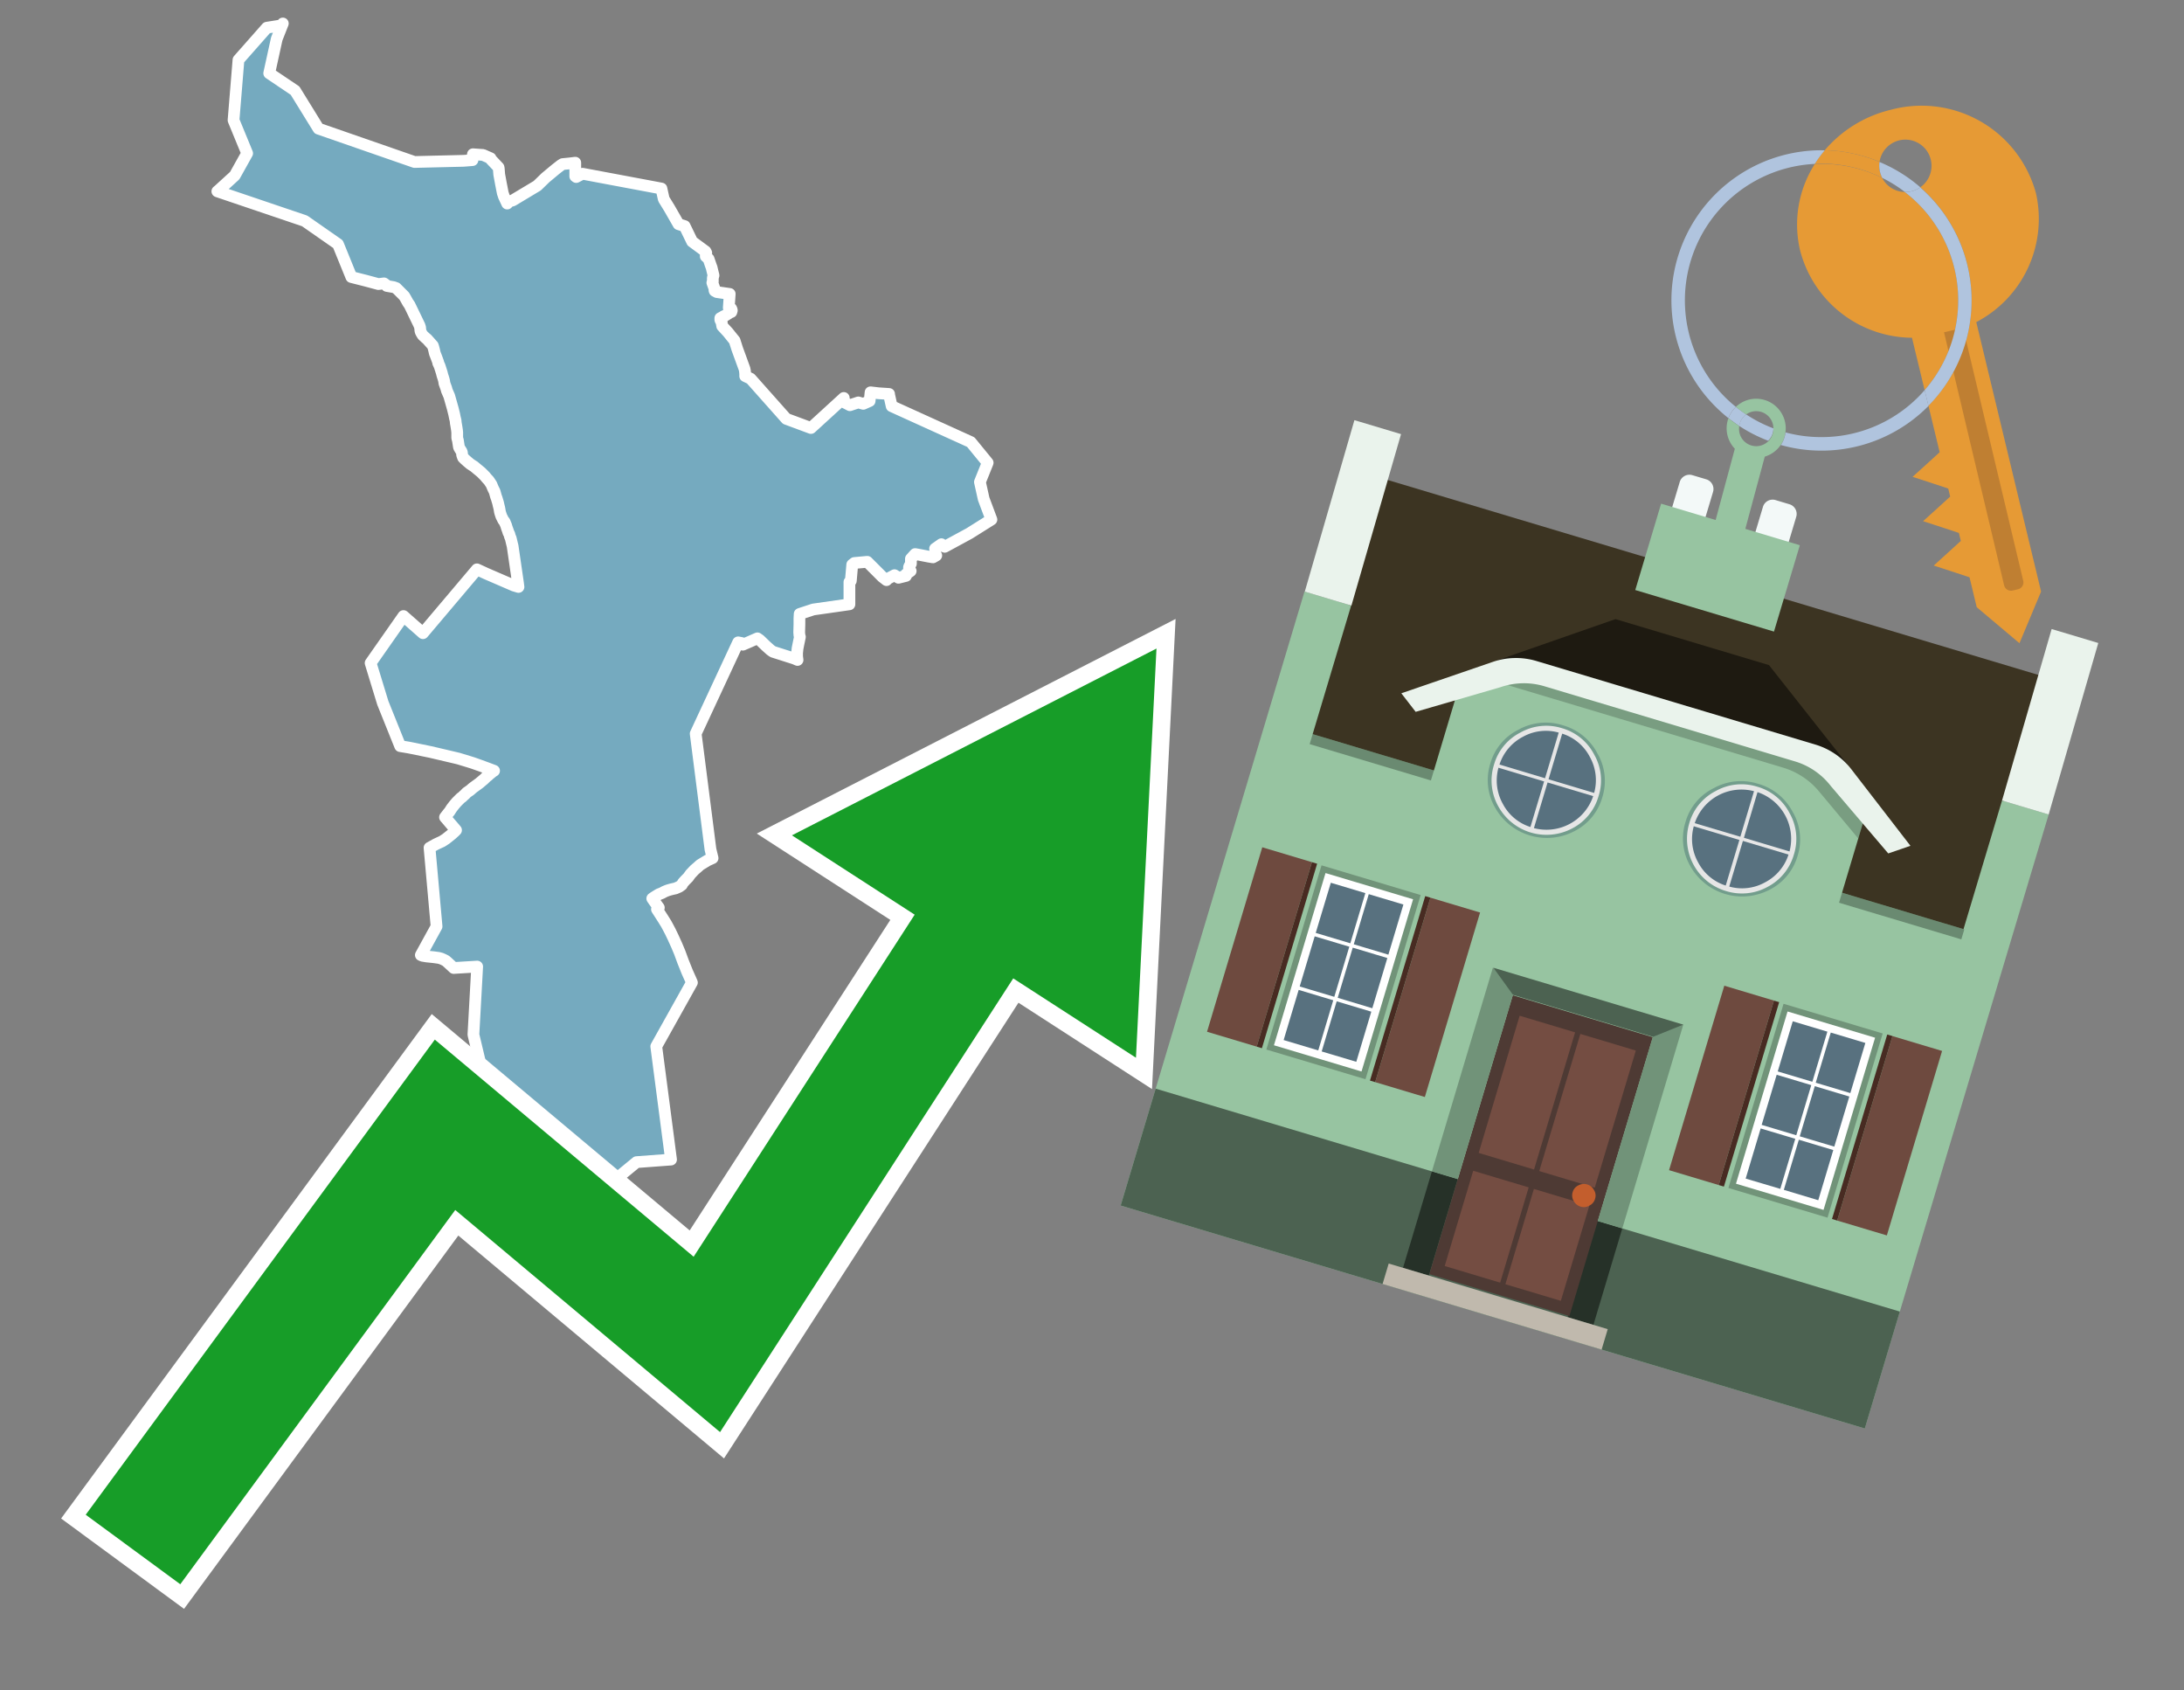 <svg id="Text" xmlns="http://www.w3.org/2000/svg" width="93.05" height="72" viewBox="0 0 93.05 72"><rect x="0" y="0" width="93.05" height="72" fill="#808080" stroke="none"/><polygon points="9.32,8.1 10,7.48 10.53,6.53 9.95,5.12 10.16,2.55 11.37,1.18 12,1.08 12.05,1 11.79,1.66 11.47,3.12 12.57,3.86 13.57,5.48 17.66,6.9 19.75,6.85 20.13,6.82 20.14,6.63 20.15,6.57 20.58,6.6 20.9,6.74 20.9,6.77 21.24,7.13 21.25,7.18 21.27,7.43 21.34,7.81 21.42,8.22 21.47,8.37 21.61,8.67 21.64,8.64 21.68,8.58 21.84,8.54 22.89,7.91 23.24,7.57 23.66,7.22 23.89,7.04 23.97,6.99 24.27,6.96 24.51,6.93 24.51,7.51 24.55,7.54 24.82,7.4 28.18,8.03 28.28,8.48 28.52,8.87 28.91,9.55 29.17,9.63 29.49,10.29 30.06,10.71 30.09,10.77 30.07,10.8 30.07,10.92 30.19,11.03 30.29,11.32 30.32,11.4 30.35,11.53 30.39,11.69 30.4,11.73 30.37,11.84 30.37,12 30.35,12.04 30.45,12.32 30.44,12.36 30.45,12.39 30.54,12.44 31.09,12.52 31.05,13.11 31.15,13.14 31.17,13.18 31.18,13.22 31.16,13.29 31.08,13.32 31.03,13.36 30.98,13.39 30.9,13.44 30.83,13.47 30.77,13.51 30.69,13.55 30.69,13.62 30.71,13.67 30.75,13.72 30.75,13.77 30.77,13.89 31.01,14.15 31.3,14.51 31.33,14.61 31.35,14.67 31.41,14.86 31.72,15.71 31.74,15.81 31.75,15.93 31.75,16.02 31.98,16.13 33.5,17.84 34.55,18.23 35.95,16.95 35.92,17.11 36.21,17.26 36.57,17.14 36.67,17.17 36.78,17.2 37.05,17.08 37.06,16.99 37.07,16.91 37.09,16.71 37.43,16.75 37.88,16.78 37.88,16.81 37.99,17.3 41.36,18.83 42.08,19.71 41.75,20.53 41.91,21.25 42.24,22.13 41.3,22.72 40.25,23.29 40.11,23.18 39.84,23.37 39.85,23.41 39.85,23.45 39.85,23.48 39.83,23.56 39.89,23.66 39.75,23.74 39.57,23.71 39.16,23.63 38.99,23.6 38.81,23.8 38.81,24.01 38.75,24.11 38.73,24.16 38.73,24.21 38.8,24.32 38.76,24.35 38.7,24.39 38.6,24.46 38.6,24.53 38.28,24.61 38.11,24.5 37.77,24.68 37.77,24.71 37.59,24.57 36.95,23.93 36.4,23.98 36.31,24.05 36.25,24.74 36.19,24.79 36.19,25.74 34.65,25.96 34.07,26.15 34.06,26.34 34.06,26.46 34.06,26.59 34.05,26.93 34.06,27.06 34.08,27.13 34.02,27.42 33.98,27.62 33.97,27.72 33.96,27.81 33.96,27.84 33.96,27.9 33.96,27.96 33.98,28.11 33.84,28.05 32.93,27.76 32.83,27.69 32.64,27.52 32.37,27.26 32.27,27.19 32.04,27.29 31.95,27.33 31.65,27.46 31.6,27.39 31.45,27.36 29.64,31.25 30.27,36.18 30.36,36.55 30.14,36.65 30.01,36.73 29.91,36.79 29.83,36.84 29.73,36.93 29.59,37.05 29.42,37.23 29.32,37.37 29.2,37.49 29.1,37.6 29.05,37.69 28.94,37.77 28.78,37.84 28.6,37.88 28.46,37.92 28.38,37.95 28.31,37.98 28.2,38.04 28.07,38.09 27.86,38.22 27.79,38.27 27.88,38.4 28.07,38.66 27.99,38.73 28.26,39.15 28.39,39.36 28.55,39.66 28.68,39.93 28.83,40.26 28.96,40.57 29.1,40.95 29.28,41.4 29.41,41.69 29.48,41.85 27.96,44.57 28.59,49.39 27.12,49.5 25.3,51 25.26,50.95 25.25,50.92 25.14,50.55 25.03,50.2 25.01,50.12 24.98,50.03 24.97,49.96 24.95,49.9 24.92,49.84 24.89,49.79 24.84,49.69 24.45,50 24.36,50.08 24.27,50.16 24.17,50.24 24.11,50.29 24.05,50.34 23.57,50.65 23.47,50.71 23.33,50.78 23.18,50.86 21.19,48.34 20.17,44.07 20.33,41.17 19.33,41.23 19.06,40.98 18.99,40.92 18.89,40.87 18.8,40.83 18.69,40.8 18.47,40.77 18.18,40.74 18,40.71 17.93,40.68 18.6,39.46 18.3,36.11 18.57,35.96 18.72,35.89 18.83,35.84 19,35.73 19.25,35.53 19.36,35.43 19.43,35.36 19.38,35.3 18.96,34.81 19.1,34.63 19.15,34.57 19.24,34.43 19.34,34.3 19.39,34.24 19.45,34.17 19.5,34.12 19.54,34.08 19.63,33.99 19.69,33.95 19.74,33.9 19.84,33.81 19.87,33.77 19.97,33.7 20.03,33.66 20.12,33.58 20.17,33.54 20.28,33.46 20.35,33.41 20.43,33.35 20.56,33.24 20.62,33.19 20.69,33.12 20.72,33.09 20.76,33.06 20.8,33.03 20.84,32.99 21,32.86 21.05,32.83 20.76,32.72 20.46,32.61 20.15,32.5 19.99,32.45 19.53,32.31 19.15,32.22 18.34,32.03 17.56,31.87 17.41,31.84 17.05,31.78 16.31,29.94 15.79,28.24 17.19,26.24 18.02,26.97 20.32,24.25 20.71,24.43 21.89,24.94 22.09,25 22.07,24.84 21.84,23.26 21.81,23.14 21.76,22.93 21.73,22.86 21.72,22.83 21.7,22.75 21.66,22.68 21.65,22.64 21.64,22.61 21.59,22.47 21.56,22.37 21.52,22.28 21.51,22.25 21.49,22.21 21.45,22.17 21.4,22.07 21.36,21.99 21.33,21.9 21.32,21.87 21.3,21.8 21.28,21.68 21.27,21.63 21.24,21.51 21.22,21.42 21.16,21.22 21.14,21.17 21.13,21.14 21.08,20.96 21.07,20.93 21.01,20.81 20.98,20.74 20.96,20.69 20.94,20.64 20.9,20.58 20.84,20.49 20.81,20.45 20.77,20.41 20.7,20.33 20.67,20.29 20.55,20.17 20.5,20.12 20.44,20.07 20.33,19.98 20.2,19.87 20.12,19.82 20.03,19.76 19.9,19.65 19.8,19.56 19.73,19.49 19.69,19.38 19.68,19.28 19.67,19.24 19.6,19.13 19.56,19.06 19.55,19.02 19.51,18.76 19.49,18.69 19.48,18.65 19.48,18.56 19.48,18.49 19.48,18.42 19.47,18.32 19.44,18.13 19.42,18.02 19.41,17.91 19.4,17.87 19.38,17.79 19.36,17.69 19.35,17.64 19.3,17.44 19.29,17.4 19.14,16.87 19.04,16.64 19.01,16.53 18.98,16.45 18.93,16.31 18.93,16.27 18.91,16.18 18.88,16.08 18.85,15.99 18.82,15.87 18.73,15.59 18.67,15.46 18.67,15.43 18.6,15.24 18.55,15.11 18.53,15.06 18.51,14.98 18.5,14.93 18.46,14.78 18.44,14.72 18.19,14.44 18.14,14.4 18.01,14.28 17.96,14.2 17.92,14.12 17.91,14.07 17.9,13.96 17.89,13.92 17.87,13.86 17.45,12.99 17.38,12.89 17.28,12.71 17.25,12.66 17.23,12.62 17.2,12.59 16.88,12.27 16.77,12.23 16.48,12.18 16.47,12.15 16.36,12.07 16.12,12.1 15.6,11.96 14.97,11.8 14.4,10.4 12.98,9.41 9.26,8.15 " fill="#75aabf" stroke="#fff" stroke-linejoin="round" stroke-width="0.5"/><polygon points="49.272 27.624 33.741 35.58 38.97 38.959 29.553 53.529 18.525 44.281 3.652 64.518 7.681 67.479 19.396 51.538 30.678 60.999 43.169 41.673 48.398 45.053 49.272 27.624" fill="none" stroke="#fff" stroke-miterlimit="10" stroke-width="1.5"/><polygon points="49.272 27.624 33.741 35.58 38.97 38.959 29.553 53.529 18.525 44.281 3.652 64.518 7.681 67.479 19.396 51.538 30.678 60.999 43.169 41.673 48.398 45.053 49.272 27.624" fill="#179d28"/><path d="M80.19,7.577a1.16,1.16,0,0,1-.094-.251,1.114,1.114,0,0,1-.018-.429A6.367,6.367,0,0,0,77.743,6.4a5.269,5.269,0,0,0-.423.577c.1,0,.192-.007.288-.007A5.794,5.794,0,0,1,80.19,7.577Z" fill="#e69a35"/><path d="M77.608,6.4A6.394,6.394,0,0,0,73.64,17.81a1.26,1.26,0,0,1,.317-.48A5.821,5.821,0,0,1,77.32,6.981a5.269,5.269,0,0,1,.423-.577Z" fill="#b0c4de"/><path d="M84.2,13.72a4.962,4.962,0,0,0,2.545-5.48,5.047,5.047,0,0,0-6.179-3.566A5.322,5.322,0,0,0,77.743,6.4a6.367,6.367,0,0,1,2.335.493,1.114,1.114,0,1,1,1.736,1.084,6.392,6.392,0,0,1,.347,9.3l.479,1.985-.438.4-.716.648.92.3.6.2.082.341-.438.4-.716.648.92.3.605.2.082.341-.438.4-.716.649.92.3.605.2.307,1.274,1.821,1.534.921-2.2Z" fill="#e69a35"/><path d="M81.154,8.179a1.115,1.115,0,0,1-.964-.6,5.794,5.794,0,0,0-2.582-.6c-.1,0-.192,0-.288.007a4.783,4.783,0,0,0-.625,3.685,4.962,4.962,0,0,0,4.765,3.715L82,16.617a5.82,5.82,0,0,0-.846-8.438Z" fill="#e69a35"/><path d="M74.1,18.142a6.386,6.386,0,0,0,1.232.63.73.73,0,0,0,.224-.527h0a5.783,5.783,0,0,1-1.159-.593A.733.733,0,0,0,74.1,18.142Z" fill="#b0c4de"/><path d="M74.4,17.652q-.228-.152-.44-.322a1.26,1.26,0,0,0-.317.48c.148.117.3.228.46.332A.733.733,0,0,1,74.4,17.652Z" fill="#b0c4de"/><path d="M74.824,16.984a1.257,1.257,0,0,0-.867.346c.141.114.288.222.44.322a.731.731,0,0,1,1.159.593h0a.732.732,0,1,1-1.463,0,.7.7,0,0,1,.007-.1c-.158-.1-.312-.215-.46-.332a1.258,1.258,0,0,0,.273,1.3l-.979,3.635,1.275.341.98-3.639a1.266,1.266,0,0,0,.681-.5,1.249,1.249,0,0,0,.2-.538,1.328,1.328,0,0,0,.012-.168A1.262,1.262,0,0,0,74.824,16.984Z" fill="#97c4a1"/><path d="M85.974,25.1l-.226.053a.3.3,0,0,1-.362-.223l-2.56-10.777.81-.193L86.2,24.736A.3.3,0,0,1,85.974,25.1Z" fill="#bf7f32"/><path d="M80.1,7.326a1.16,1.16,0,0,0,.094.251,5.833,5.833,0,0,1,.964.6,1.137,1.137,0,0,0,.287-.031,1.108,1.108,0,0,0,.373-.167A6.371,6.371,0,0,0,80.078,6.9,1.114,1.114,0,0,0,80.1,7.326Z" fill="#b0c4de"/><path d="M77.608,18.618a5.836,5.836,0,0,1-1.534-.2,1.24,1.24,0,0,1-.2.537,6.4,6.4,0,0,0,6.291-1.666L82,16.617A5.807,5.807,0,0,1,77.608,18.618Z" fill="#b0c4de"/><path d="M81.814,7.981a1.108,1.108,0,0,1-.373.167,1.137,1.137,0,0,1-.287.031A5.82,5.82,0,0,1,82,16.617l.161.667a6.392,6.392,0,0,0-.347-9.3Z" fill="#b0c4de"/><polygon points="83.79 39.753 55.78 31.364 58.988 20.404 86.964 28.783 83.79 39.753 83.79 39.753" fill="#3c3422" fill-rule="evenodd"/><polygon points="81.705 53.32 87.284 34.692 85.297 34.097 83.656 39.575 55.926 31.269 57.567 25.791 55.579 25.196 47.746 51.348 79.451 60.844 81.705 53.32" fill="#97c4a1" fill-rule="evenodd"/><rect x="69.522" y="21.148" width="0.444" height="28.983" transform="translate(15.592 92.226) rotate(-73.326)" opacity="0.3"/><polygon points="87.284 34.692 85.297 34.097 87.411 26.793 89.398 27.388 87.284 34.692 87.284 34.692" fill="#eaf3ec" fill-rule="evenodd"/><polygon points="57.578 25.794 55.591 25.199 57.705 17.896 59.692 18.491 57.578 25.794 57.578 25.794" fill="#eaf3ec" fill-rule="evenodd"/><polygon points="79.451 60.844 80.943 55.865 49.238 46.369 47.747 51.348 79.451 60.844 79.451 60.844" fill="#4c6251" fill-rule="evenodd"/><path d="M71.566,20.528l-.522,1.743,1.418.425.523-1.744a.432.432,0,0,0-.289-.536l-.593-.177A.431.431,0,0,0,71.566,20.528Z" fill="#f3f9f8" fill-rule="evenodd"/><path d="M75.111,21.589l-.522,1.743,1.418.425.522-1.743a.43.43,0,0,0-.289-.536l-.593-.178A.43.43,0,0,0,75.111,21.589Z" fill="#f3f9f8" fill-rule="evenodd"/><polygon points="75.368 28.329 68.829 26.37 63.807 28.121 78.733 32.591 75.368 28.329" fill="#1e1a11"/><polygon points="78.248 32.422 64.442 28.287 62.236 28.998 60.064 36.247 77.453 41.455 79.651 34.116 78.248 32.422" fill="#97c4a1"/><path d="M77.74,32.516S65.088,28.725,65,28.7l-.938.43,11.892,3.562a3.175,3.175,0,0,1,1.532,1l1.685,2.02.327-1.09Z" fill-rule="evenodd" opacity="0.2"/><path d="M77.35,31.716,65.458,28.154a3.041,3.041,0,0,0-1.854.037l-3.9,1.339.611.79,3.626-1.054a3.045,3.045,0,0,1,1.855-.037l10.673,3.2A3.028,3.028,0,0,1,78,33.477l2.45,2.874.945-.325-2.518-3.26A3.036,3.036,0,0,0,77.35,31.716Z" fill="#eaf3ec"/><polygon points="76.683 23.223 70.773 21.453 69.671 25.132 75.581 26.902 76.683 23.223 76.683 23.223" fill="#97c4a1" fill-rule="evenodd"/><g id="Symbol_9_0_Layer2_0_MEMBER_8_MEMBER_21_MEMBER_0_FILL" data-name="Symbol 9 0 Layer2 0 MEMBER 8 MEMBER 21 MEMBER 0 FILL"><path d="M66.584,30.892a2.39,2.39,0,0,0-1.891.189,2.317,2.317,0,0,0-1.2,1.448A2.345,2.345,0,0,0,63.7,34.4a2.528,2.528,0,0,0,3.367,1.008,2.339,2.339,0,0,0,1.2-1.447,2.313,2.313,0,0,0-.208-1.87A2.394,2.394,0,0,0,66.584,30.892Z" fill="#729d8c"/></g><g id="Symbol_9_0_Layer2_0_MEMBER_8_MEMBER_21_MEMBER_1_FILL" data-name="Symbol 9 0 Layer2 0 MEMBER 8 MEMBER 21 MEMBER 1 FILL"><path d="M66.547,31.016a2.241,2.241,0,0,0-1.769.185,2.213,2.213,0,0,0-1.127,1.376,2.239,2.239,0,0,0,.185,1.768,2.341,2.341,0,0,0,3.145.942,2.234,2.234,0,0,0,1.126-1.376,2.207,2.207,0,0,0-.185-1.768A2.237,2.237,0,0,0,66.547,31.016Z" fill="#e6e6e6"/></g><g id="Symbol_9_0_Layer2_0_MEMBER_8_MEMBER_21_MEMBER_2_MEMBER_0_FILL" data-name="Symbol 9 0 Layer2 0 MEMBER 8 MEMBER 21 MEMBER 2 MEMBER 0 FILL"><path d="M65.787,33.284,63.843,32.7a2.036,2.036,0,0,0,.186,1.539,2.015,2.015,0,0,0,1.175.986Z" fill="#58717f"/></g><g id="Symbol_9_0_Layer2_0_MEMBER_8_MEMBER_21_MEMBER_2_MEMBER_1_FILL" data-name="Symbol 9 0 Layer2 0 MEMBER 8 MEMBER 21 MEMBER 2 MEMBER 1 FILL"><path d="M65.827,33.148l.582-1.944a2.01,2.01,0,0,0-1.523.178,2.037,2.037,0,0,0-1,1.183Z" fill="#58717f"/></g><g id="Symbol_9_0_Layer2_0_MEMBER_8_MEMBER_21_MEMBER_2_MEMBER_2_FILL" data-name="Symbol 9 0 Layer2 0 MEMBER 8 MEMBER 21 MEMBER 2 MEMBER 2 FILL"><path d="M67.878,33.91l-1.943-.582-.582,1.944a2.1,2.1,0,0,0,2.525-1.362Z" fill="#58717f"/></g><g id="Symbol_9_0_Layer2_0_MEMBER_8_MEMBER_21_MEMBER_2_MEMBER_3_FILL" data-name="Symbol 9 0 Layer2 0 MEMBER 8 MEMBER 21 MEMBER 2 MEMBER 3 FILL"><path d="M66.558,31.249l-.582,1.943,1.943.582a2.031,2.031,0,0,0-.186-1.539A2.009,2.009,0,0,0,66.558,31.249Z" fill="#58717f"/></g><g id="Symbol_9_0_Layer2_0_MEMBER_8_MEMBER_21_MEMBER_0_FILL-2" data-name="Symbol 9 0 Layer2 0 MEMBER 8 MEMBER 21 MEMBER 0 FILL"><path d="M74.9,33.384a2.4,2.4,0,0,0-1.891.189,2.316,2.316,0,0,0-1.2,1.448,2.341,2.341,0,0,0,.209,1.87A2.527,2.527,0,0,0,75.387,37.9a2.345,2.345,0,0,0,1.2-1.447,2.314,2.314,0,0,0-.209-1.87A2.389,2.389,0,0,0,74.9,33.384Z" fill="#729d8c"/></g><g id="Symbol_9_0_Layer2_0_MEMBER_8_MEMBER_21_MEMBER_1_FILL-2" data-name="Symbol 9 0 Layer2 0 MEMBER 8 MEMBER 21 MEMBER 1 FILL"><path d="M74.867,33.508a2.239,2.239,0,0,0-1.768.185,2.21,2.21,0,0,0-1.127,1.376,2.316,2.316,0,0,0,1.564,2.883,2.261,2.261,0,0,0,1.765-.173A2.237,2.237,0,0,0,76.428,36.4a2.209,2.209,0,0,0-.185-1.769A2.239,2.239,0,0,0,74.867,33.508Z" fill="#e6e6e6"/></g><g id="Symbol_9_0_Layer2_0_MEMBER_8_MEMBER_21_MEMBER_2_MEMBER_0_FILL-2" data-name="Symbol 9 0 Layer2 0 MEMBER 8 MEMBER 21 MEMBER 2 MEMBER 0 FILL"><path d="M74.107,35.776l-1.943-.582a2.031,2.031,0,0,0,.186,1.539,2.009,2.009,0,0,0,1.175.986Z" fill="#58717f"/></g><g id="Symbol_9_0_Layer2_0_MEMBER_8_MEMBER_21_MEMBER_2_MEMBER_1_FILL-2" data-name="Symbol 9 0 Layer2 0 MEMBER 8 MEMBER 21 MEMBER 2 MEMBER 1 FILL"><path d="M74.148,35.64,74.73,33.7a2.1,2.1,0,0,0-2.525,1.362Z" fill="#58717f"/></g><g id="Symbol_9_0_Layer2_0_MEMBER_8_MEMBER_21_MEMBER_2_MEMBER_2_FILL-2" data-name="Symbol 9 0 Layer2 0 MEMBER 8 MEMBER 21 MEMBER 2 MEMBER 2 FILL"><path d="M76.2,36.4l-1.943-.582-.582,1.944a2.015,2.015,0,0,0,1.523-.178A2.036,2.036,0,0,0,76.2,36.4Z" fill="#58717f"/></g><g id="Symbol_9_0_Layer2_0_MEMBER_8_MEMBER_21_MEMBER_2_MEMBER_3_FILL-2" data-name="Symbol 9 0 Layer2 0 MEMBER 8 MEMBER 21 MEMBER 2 MEMBER 3 FILL"><path d="M74.879,33.741,74.3,35.684l1.943.582a2.1,2.1,0,0,0-1.361-2.525Z" fill="#58717f"/></g><polygon points="51.426 43.946 53.542 44.58 55.896 36.723 53.78 36.089 51.426 43.946 51.426 43.946" fill="#6e4a3f" fill-rule="evenodd"/><polygon points="53.542 44.58 53.764 44.647 56.117 36.789 55.896 36.723 53.542 44.58 53.542 44.58" fill="#482b22" fill-rule="evenodd"/><polygon points="60.706 46.726 58.59 46.092 60.943 38.235 63.059 38.868 60.706 46.726 60.706 46.726" fill="#6e4a3f" fill-rule="evenodd"/><polygon points="58.59 46.092 58.368 46.026 60.722 38.168 60.943 38.235 58.59 46.092 58.59 46.092" fill="#482b22" fill-rule="evenodd"/><rect x="53.146" y="39.209" width="8.19" height="4.408" transform="translate(1.145 84.365) rotate(-73.326)" fill="#719379"/><polygon points="60.205 38.304 56.474 37.187 54.277 44.522 58.008 45.639 60.205 38.304 60.205 38.304" fill="#fff" fill-rule="evenodd"/><path d="M59.792,38.527l-.64,2.136-1.474-.442.639-2.135,1.475.441Zm-1.621-.485-.64,2.136-1.474-.442L56.7,37.6l1.474.442Zm-2.158,1.84,1.475.441-.64,2.136-1.474-.441.639-2.136Zm-.683,2.282,1.474.441-.639,2.136L54.69,44.3l.64-2.135Zm.981,2.621.639-2.136,1.475.442-.64,2.135-1.474-.441Zm2.158-1.84L56.994,42.5l.64-2.136,1.474.442-.639,2.136Z" fill="#58717f" fill-rule="evenodd"/><polygon points="80.39 52.621 78.274 51.988 80.628 44.13 82.743 44.764 80.39 52.621 80.39 52.621" fill="#6e4a3f" fill-rule="evenodd"/><polygon points="78.274 51.988 78.053 51.921 80.406 44.064 80.628 44.13 78.274 51.988 78.274 51.988" fill="#482b22" fill-rule="evenodd"/><polygon points="71.111 49.842 73.227 50.476 75.58 42.619 73.464 41.985 71.111 49.842 71.111 49.842" fill="#6e4a3f" fill-rule="evenodd"/><polygon points="73.227 50.476 73.448 50.542 75.802 42.685 75.58 42.619 73.227 50.476 73.227 50.476" fill="#482b22" fill-rule="evenodd"/><rect x="72.83" y="45.105" width="8.19" height="4.408" transform="translate(9.534 107.426) rotate(-73.326)" fill="#719379"/><polygon points="76.159 43.083 79.889 44.2 77.692 51.535 73.962 50.418 76.159 43.083 76.159 43.083" fill="#fff" fill-rule="evenodd"/><path d="M76.381,43.5l1.475.442-.64,2.135-1.475-.441.64-2.136ZM78,43.981l1.474.442-.64,2.136-1.474-.442L78,43.981Zm.791,2.724-.64,2.135L76.679,48.4l.64-2.136,1.474.442Zm-.684,2.282-.639,2.135L76,50.68l.64-2.135,1.474.442Zm-2.26,1.65L74.375,50.2l.639-2.135,1.475.441-.64,2.136Zm-.791-2.724.64-2.135,1.474.441-.639,2.136-1.475-.442Z" fill="#58717f" fill-rule="evenodd"/><polygon points="67.888 56.431 69.118 52.323 68.019 51.994 66.789 56.102 67.888 56.431 67.888 56.431" fill="#263128" fill-rule="evenodd"/><polygon points="60.877 54.331 62.108 50.223 61.007 49.894 59.776 54.002 60.877 54.331 60.877 54.331" fill="#263128" fill-rule="evenodd"/><g id="Symbol_9_0_Layer2_0_MEMBER_8_MEMBER_12_MEMBER_0_FILL" data-name="Symbol 9 0 Layer2 0 MEMBER 8 MEMBER 12 MEMBER 0 FILL"><path d="M70.418,44.178l-5.965-1.786L60.9,54.27l5.964,1.786Z" fill="#4e3a34"/></g><g id="Symbol_9_0_Layer2_0_MEMBER_8_MEMBER_12_MEMBER_1_MEMBER_0_FILL" data-name="Symbol 9 0 Layer2 0 MEMBER 8 MEMBER 12 MEMBER 1 MEMBER 0 FILL"><path d="M65.358,49.815l1.75-5.843-2.363-.708L63,49.107Z" fill="#744d42"/></g><g id="Symbol_9_0_Layer2_0_MEMBER_8_MEMBER_12_MEMBER_1_MEMBER_1_FILL" data-name="Symbol 9 0 Layer2 0 MEMBER 8 MEMBER 12 MEMBER 1 MEMBER 1 FILL"><path d="M67.331,44.039l-1.75,5.842,2.364.708,1.75-5.842Z" fill="#744d42"/></g><g id="Symbol_9_0_Layer2_0_MEMBER_8_MEMBER_12_MEMBER_2_MEMBER_0_FILL" data-name="Symbol 9 0 Layer2 0 MEMBER 8 MEMBER 12 MEMBER 2 MEMBER 0 FILL"><path d="M63.915,54.633l1.215-4.058-2.363-.707-1.215,4.057Z" fill="#744d42"/></g><g id="Symbol_9_0_Layer2_0_MEMBER_8_MEMBER_12_MEMBER_2_MEMBER_1_FILL" data-name="Symbol 9 0 Layer2 0 MEMBER 8 MEMBER 12 MEMBER 2 MEMBER 1 FILL"><path d="M66.5,55.407l1.215-4.057-2.363-.708L64.138,54.7Z" fill="#744d42"/></g><g id="Symbol_9_0_Layer2_0_MEMBER_8_MEMBER_13_FILL" data-name="Symbol 9 0 Layer2 0 MEMBER 8 MEMBER 13 FILL"><path d="M67.959,51.058a.439.439,0,0,0-.045-.367.487.487,0,0,0-.669-.2.445.445,0,0,0-.239.282.457.457,0,0,0,.041.378.481.481,0,0,0,.293.242.459.459,0,0,0,.377-.042A.453.453,0,0,0,67.959,51.058Z" fill="#c35e2d"/></g><g id="Symbol_9_0_Layer2_0_MEMBER_8_MEMBER_14_FILL" data-name="Symbol 9 0 Layer2 0 MEMBER 8 MEMBER 14 FILL"><path d="M64.557,42.047l-.951-.833-2.6,8.68,1.1.329Z" fill="#719379"/></g><g id="Symbol_9_0_Layer2_0_MEMBER_8_MEMBER_15_FILL" data-name="Symbol 9 0 Layer2 0 MEMBER 8 MEMBER 15 FILL"><path d="M71.718,43.643l-1.2.19L68.072,52.01l1.046.313Z" fill="#719379"/></g><g id="Symbol_9_0_Layer2_0_MEMBER_8_MEMBER_16_FILL" data-name="Symbol 9 0 Layer2 0 MEMBER 8 MEMBER 16 FILL"><path d="M63.627,41.22l.836,1.156,5.961,1.786,1.294-.519Z" fill="#4c6251"/></g><polygon points="58.905 54.69 59.166 53.819 68.498 56.614 68.237 57.485 58.905 54.69 58.905 54.69" fill="#c0b9ad" fill-rule="evenodd"/></svg>